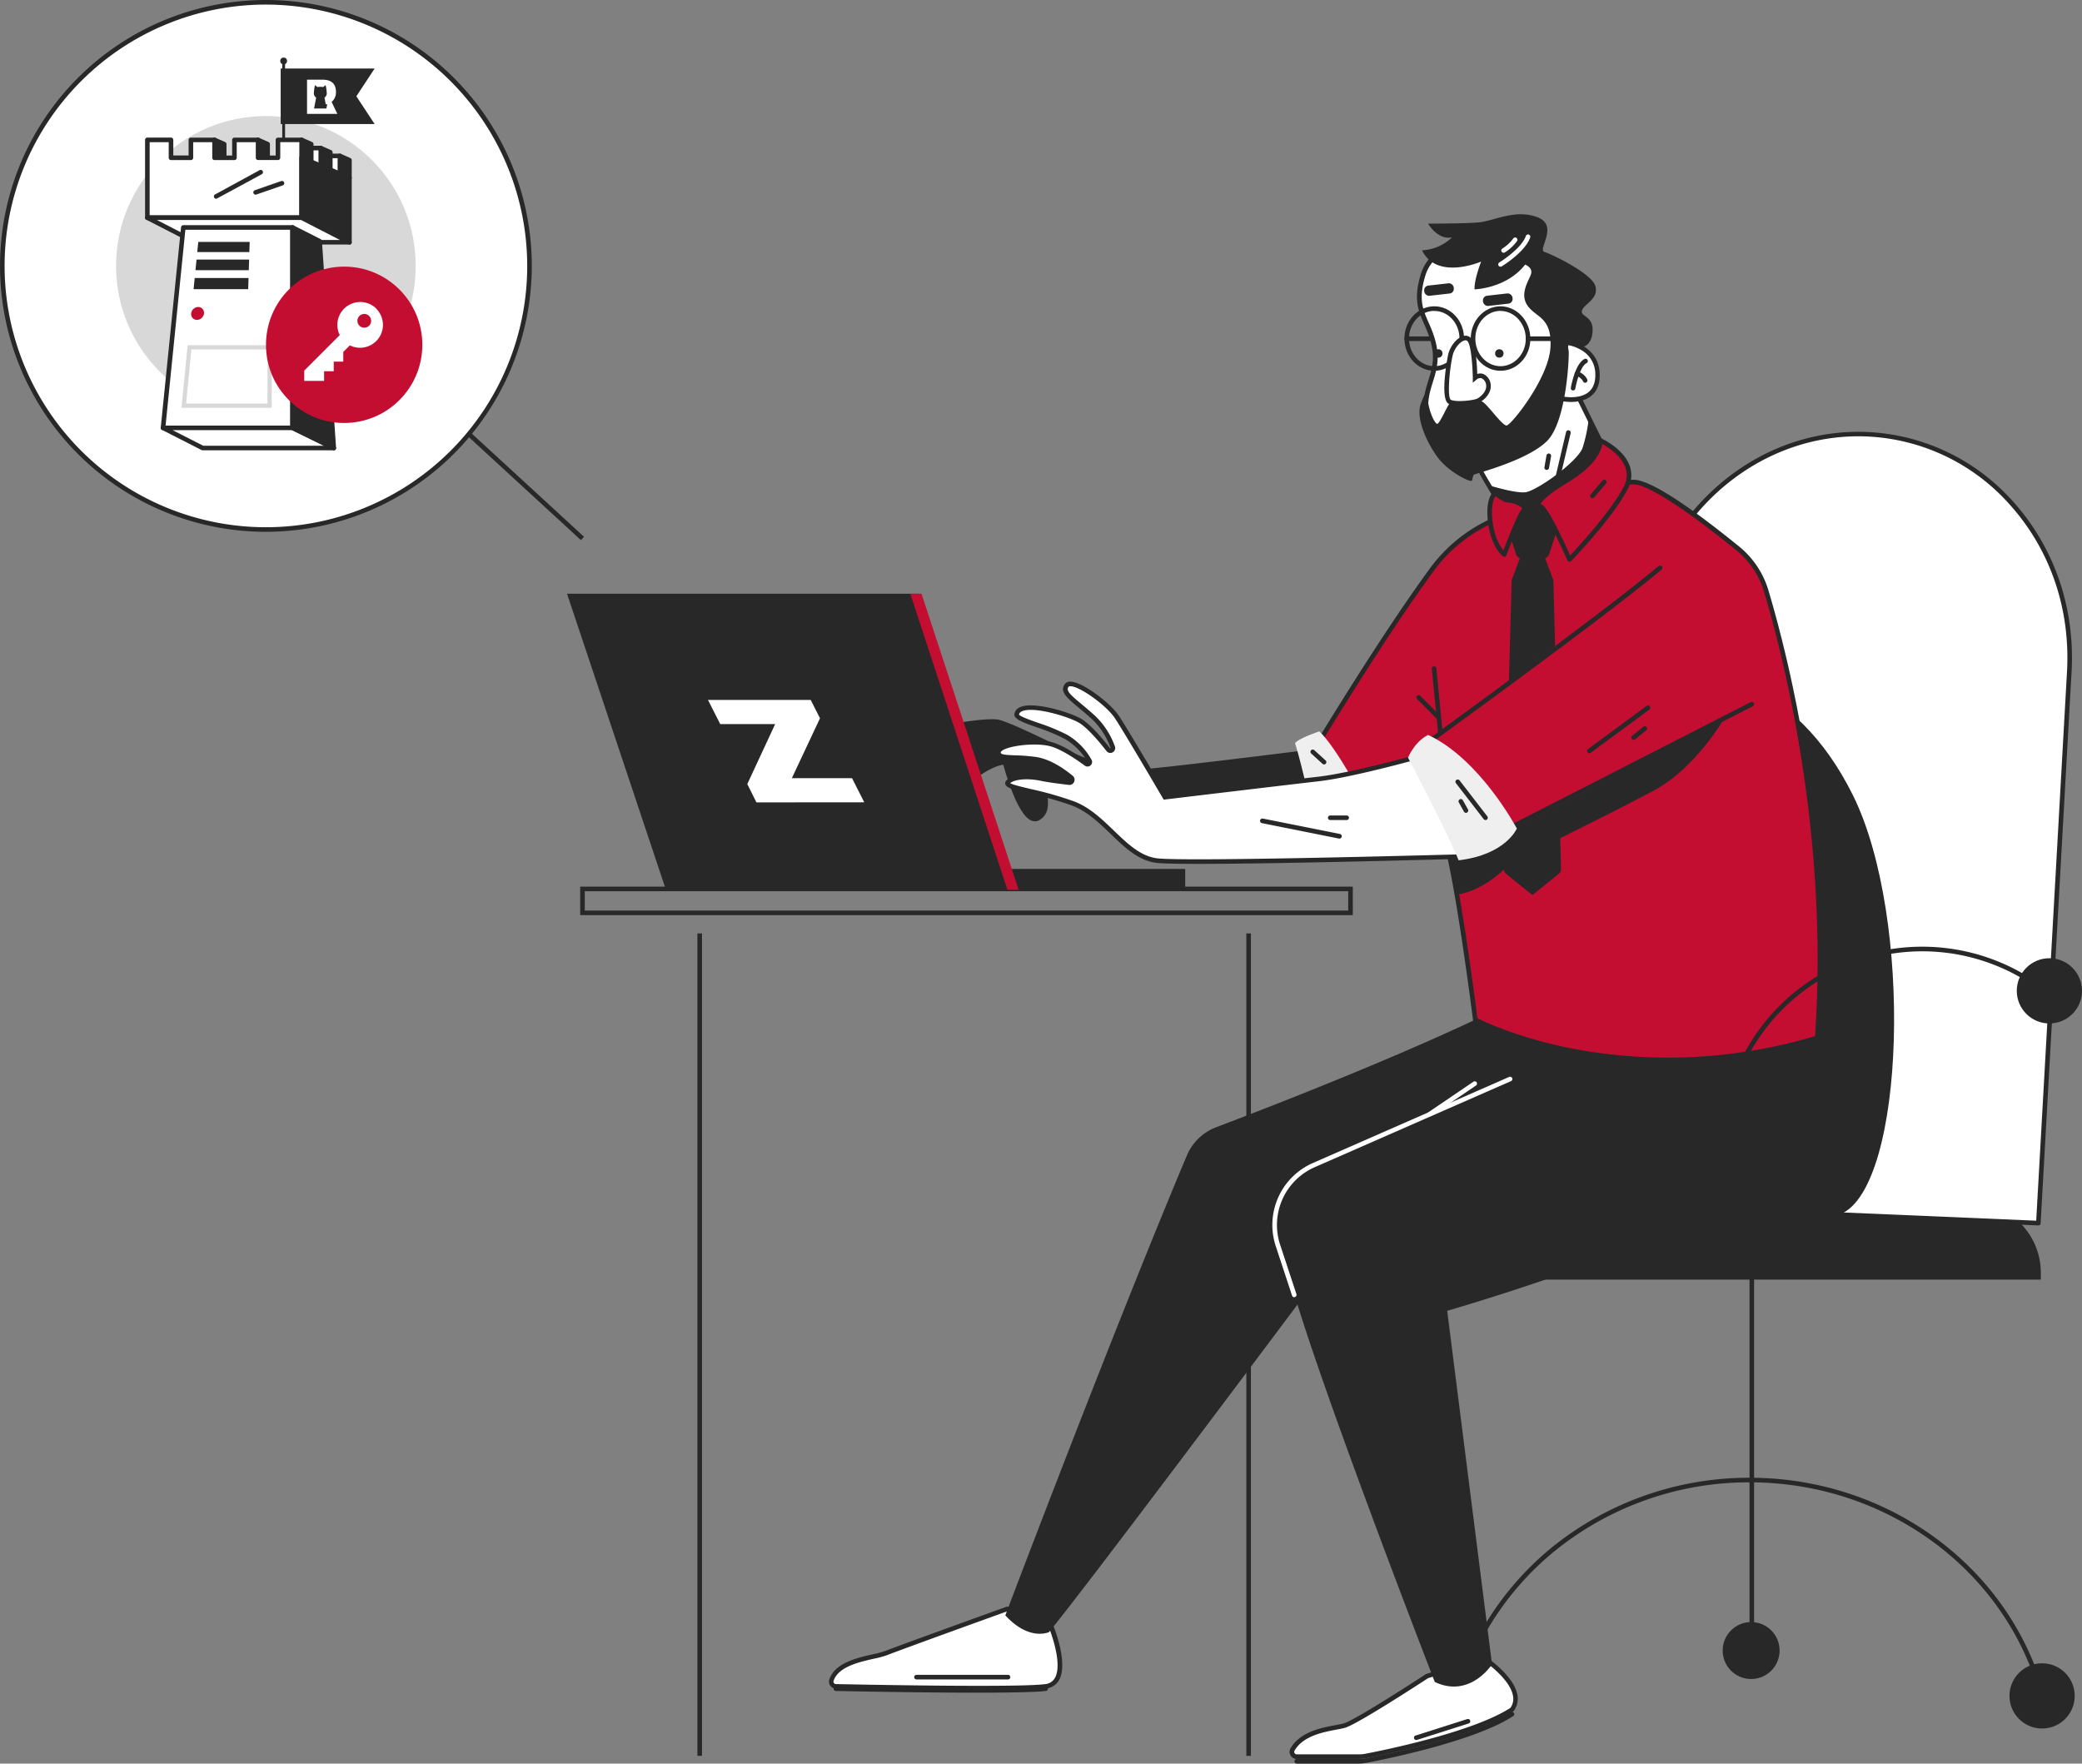 <?xml version="1.0" encoding="utf-8"?>
<svg xmlns="http://www.w3.org/2000/svg" viewBox="0 0 909.74 770.55"><rect x="0" y="0" width="909.74" height="770.55" fill="#808080" stroke="none"/><defs><style>.cls-1{fill:#fff;}.cls-2{fill:#282828;}.cls-3{fill:#d8d8d8;}.cls-4{fill:#c30e32;}.cls-5{fill:#efefef;}</style></defs><title>Fichier 2</title><g id="Calque_2" data-name="Calque 2"><g id="Calque_1-2" data-name="Calque 1"><circle class="cls-1" cx="116.18" cy="116.18" r="115.18"/><path class="cls-2" d="M116.18,232.36A116.18,116.18,0,1,1,232.37,116.18,116.31,116.31,0,0,1,116.18,232.36ZM116.18,2A114.18,114.18,0,1,0,230.37,116.18,114.31,114.31,0,0,0,116.18,2Z"/><circle class="cls-3" cx="116.18" cy="116.18" r="65.47"/><polygon class="cls-2" points="148.52 75.93 152.69 77.77 152.69 69.97 148.52 68.12 148.52 75.93"/><path class="cls-2" d="M152.69,78.77a1.14,1.14,0,0,1-.4-.08l-4.18-1.85a1,1,0,0,1-.59-.91V68.12a1,1,0,0,1,.45-.83,1,1,0,0,1,.95-.08l4.18,1.84a1,1,0,0,1,.59.92v7.8a1,1,0,0,1-1,1Zm-3.17-3.49,2.17,1V70.62l-2.17-1Z"/><rect class="cls-1" x="138.19" y="68.12" width="10.33" height="7.81"/><path class="cls-2" d="M148.52,76.93H138.19a1,1,0,0,1-1-1V68.12a1,1,0,0,1,1-1h10.33a1,1,0,0,1,1,1v7.81A1,1,0,0,1,148.52,76.93Zm-9.33-2h8.33V69.12h-8.33Z"/><polygon class="cls-2" points="140.16 72.5 144.33 74.34 144.33 66.54 140.16 64.69 140.16 72.5"/><path class="cls-2" d="M144.33,75.34a1,1,0,0,1-.41-.08l-4.17-1.84a1,1,0,0,1-.59-.92V64.69a1,1,0,0,1,.45-.83,1,1,0,0,1,.95-.08l4.17,1.84a1,1,0,0,1,.6.92v7.8a1,1,0,0,1-1,1Zm-3.17-3.49,2.17,1V67.19l-2.17-1Z"/><rect class="cls-1" x="129.82" y="64.69" width="10.33" height="7.81"/><path class="cls-2" d="M140.16,73.5H129.82a1,1,0,0,1-1-1V64.69a1,1,0,0,1,1-1h10.34a1,1,0,0,1,1,1V72.5A1,1,0,0,1,140.16,73.5Zm-9.34-2h8.34V65.69h-8.34Z"/><polygon class="cls-2" points="93.75 68.94 97.92 70.78 97.92 62.98 93.75 61.13 93.75 68.94"/><path class="cls-2" d="M97.92,71.78a1.15,1.15,0,0,1-.41-.08l-4.17-1.85a1,1,0,0,1-.59-.91V61.13a1,1,0,0,1,.45-.84,1,1,0,0,1,1-.07l4.17,1.84a1,1,0,0,1,.6.92v7.8a1,1,0,0,1-.46.84A1,1,0,0,1,97.92,71.78Zm-3.17-3.49,2.17,1V63.63l-2.17-1Z"/><polygon class="cls-2" points="112.77 68.94 116.94 70.78 116.94 62.98 112.77 61.13 112.77 68.94"/><path class="cls-2" d="M116.94,71.78a1.14,1.14,0,0,1-.4-.08l-4.17-1.85a1,1,0,0,1-.6-.91V61.13a1,1,0,0,1,1.4-.91l4.18,1.84a1,1,0,0,1,.59.92v7.8a1,1,0,0,1-1,1Zm-3.17-3.49,2.17,1V63.63l-2.17-1Z"/><polygon class="cls-2" points="131.79 68.94 135.97 70.78 135.97 62.98 131.79 61.13 131.79 68.94"/><path class="cls-2" d="M136,71.78a1.15,1.15,0,0,1-.41-.08l-4.17-1.85a1,1,0,0,1-.6-.91V61.13a1,1,0,0,1,1.41-.91l4.17,1.84a1,1,0,0,1,.6.92v7.8a1,1,0,0,1-.46.84A1,1,0,0,1,136,71.78Zm-3.18-3.49,2.18,1V63.63l-2.18-1Z"/><polygon class="cls-1" points="121.46 61.13 121.46 68.94 112.77 68.94 112.77 61.13 102.44 61.13 102.44 68.94 93.75 68.94 93.75 61.13 83.41 61.13 83.41 68.94 74.72 68.94 74.72 61.13 64.39 61.13 64.39 95.11 131.79 95.11 131.79 68.94 131.79 68.94 131.79 61.13 121.46 61.13"/><path class="cls-2" d="M131.79,96.11H64.39a1,1,0,0,1-1-1v-34a1,1,0,0,1,1-1H74.72a1,1,0,0,1,1,1v6.81h6.69V61.13a1,1,0,0,1,1-1H93.75a1,1,0,0,1,1,1v6.81h6.69V61.13a1,1,0,0,1,1-1h10.33a1,1,0,0,1,1,1v6.81h6.69V61.13a1,1,0,0,1,1-1h10.33a1,1,0,0,1,1,1v34A1,1,0,0,1,131.79,96.11Zm-66.4-2h65.4v-32h-8.33v6.81a1,1,0,0,1-1,1h-8.69a1,1,0,0,1-1-1V62.13h-8.33v6.81a1,1,0,0,1-1,1H93.75a1,1,0,0,1-1-1V62.13H84.41v6.81a1,1,0,0,1-1,1H74.72a1,1,0,0,1-1-1V62.13H65.39Z"/><polygon class="cls-2" points="131.79 95.11 152.69 105.85 152.69 77.68 131.79 68.94 131.79 95.11"/><path class="cls-2" d="M152.69,106.85a1,1,0,0,1-.45-.11L131.34,96a1,1,0,0,1-.55-.89V68.94a1,1,0,0,1,1.39-.92l20.9,8.74a1,1,0,0,1,.61.92v28.17a1,1,0,0,1-1,1ZM132.79,94.5l18.9,9.71V78.34l-18.9-7.9Z"/><polygon class="cls-1" points="131.79 95.11 64.39 95.11 85.29 105.85 152.69 105.85 131.79 95.11"/><path class="cls-2" d="M152.69,106.85H85.29a1,1,0,0,1-.46-.11L63.93,96a1,1,0,0,1,.46-1.89h67.4a1,1,0,0,1,.46.11L153.15,105a1,1,0,0,1-.46,1.89Zm-67.16-2h63l-17-8.74h-63Z"/><polygon class="cls-1" points="127.83 186.94 71.24 186.94 80.11 99.38 127.83 99.38 127.83 186.94"/><path class="cls-2" d="M127.83,187.94H71.24a1,1,0,0,1-.74-.33,1,1,0,0,1-.26-.77l8.87-87.56a1,1,0,0,1,1-.9h47.72a1,1,0,0,1,1,1v87.56A1,1,0,0,1,127.83,187.94Zm-55.48-2h54.48V100.38H81Z"/><polygon class="cls-1" points="127.83 186.94 71.24 186.94 88.54 195.75 145.84 195.75 127.83 186.94"/><path class="cls-2" d="M145.84,196.75H88.54a1,1,0,0,1-.45-.11l-17.3-8.81a1,1,0,0,1,.45-1.89h56.59a1,1,0,0,1,.44.1l18,8.81a1,1,0,0,1-.44,1.9Zm-57.06-2h52.74l-13.92-6.81H75.41Z"/><polygon class="cls-2" points="127.83 186.94 145.84 195.75 139.66 105.33 127.83 99.38 127.83 186.94"/><path class="cls-2" d="M145.84,196.75a1.13,1.13,0,0,1-.44-.1l-18-8.82a1,1,0,0,1-.56-.89V99.38a1,1,0,0,1,1.45-.89l11.83,6a1,1,0,0,1,.55.83l6.18,90.41a1,1,0,0,1-.44.9A1,1,0,0,1,145.84,196.75Zm-17-10.44,15.9,7.78-6-88.12-9.87-5Z"/><polygon class="cls-2" points="108.96 110.13 86.2 110.13 86.64 105.71 109.1 105.71 108.96 110.13"/><polygon class="cls-2" points="108.45 126.34 84.59 126.34 85.07 121.48 108.6 121.48 108.45 126.34"/><polygon class="cls-2" points="108.71 118.04 85.41 118.04 85.88 113.41 108.86 113.41 108.71 118.04"/><path class="cls-4" d="M89.14,136.93a3.13,3.13,0,0,1-3.06,2.83,2.51,2.51,0,0,1-2.54-2.83,3.13,3.13,0,0,1,3-2.79A2.52,2.52,0,0,1,89.14,136.93Z"/><path class="cls-3" d="M118.7,178.2H79.28L82,150.83h36.86Zm-37.38-1.85h35.54l.09-23.67H83.62Z"/><polygon class="cls-2" points="122.65 54.2 163.7 54.2 155.71 42.07 163.7 29.93 122.65 29.93 122.65 54.2"/><path class="cls-2" d="M123.94,61.84a.61.61,0,0,1-.61-.62V26.63a.62.62,0,1,1,1.23,0V61.22A.62.62,0,0,1,123.94,61.84Z"/><circle class="cls-2" cx="123.94" cy="26.63" r="1.48"/><path class="cls-1" d="M146.8,40.09c0-4.07-2.83-5.27-5.7-5.27h-6.94V49.76l13.26,0-2.52-5.23A5.44,5.44,0,0,0,146.8,40.09Zm-4.19,7.31h-5.38l.91-4.74a2.27,2.27,0,0,1-1-1.92,22.47,22.47,0,0,1,.48-3.54c.35.28.72.55,1.11.83a7.26,7.26,0,0,1,2.46,0c.39-.28.76-.55,1.11-.83a22.47,22.47,0,0,1,.48,3.54,2.27,2.27,0,0,1-1,1.92l.56,2.89H143Z"/><path class="cls-2" d="M94.38,86.83A1,1,0,0,1,93.9,85l19.51-10.64a1,1,0,1,1,1,1.75L94.86,86.7A.94.94,0,0,1,94.38,86.83Z"/><path class="cls-2" d="M111.67,85.05a1,1,0,0,1-.32-1.94l11.53-4a1,1,0,0,1,1.27.61,1,1,0,0,1-.62,1.28L112,85A1.26,1.26,0,0,1,111.67,85.05Z"/><circle class="cls-4" cx="150.38" cy="150.65" r="34.16"/><path class="cls-1" d="M164.46,134.86a10,10,0,0,0-16,11.55l-15.53,15.53v4.47h8.68V162.2h4.22V158H150v-4.23l2.87-2.87a10,10,0,0,0,11.55-16Zm-3.18,7.45a3,3,0,1,1,0-4.27A3,3,0,0,1,161.28,142.31Z"/><rect class="cls-2" x="764.46" y="542.3" width="2" height="182.28"/><path class="cls-2" d="M635.22,752.28l-2-.34c5.06-29.38,21-56.28,44.78-75.76a136.94,136.94,0,0,1,86.55-30.52c60.7,0,113.69,39.13,128.87,95.14l-1.93.52c-14.94-55.14-67.14-93.66-126.94-93.66a134.91,134.91,0,0,0-85.28,30.07C655.85,696.9,640.2,723.38,635.22,752.28Z"/><path class="cls-1" d="M363.29,734.1a2.09,2.09,0,0,0,2,2.71c13.74.28,80.59,1.57,91.72,0,12.42-1.82,2.12-26.5,2.12-26.5L440,703s-46.64,16.81-52.69,19.23C381.77,724.44,366.29,725.13,363.29,734.1Z"/><path class="cls-2" d="M427,738.56c-23.68,0-53.32-.58-61.72-.75a3.16,3.16,0,0,1-2.5-1.33,3,3,0,0,1-.4-2.69c2.42-7.23,12-9.4,19-11a40.9,40.9,0,0,0,5.63-1.51c6-2.4,52.27-19.07,52.73-19.24l.35-.13,19.83,7.56.17.39c.28.68,6.89,16.73,2.67,24.19a7.27,7.27,0,0,1-5.57,3.69C453,738.36,441,738.56,427,738.56ZM440,704.05c-4.3,1.55-46.62,16.82-52.31,19.1a44.24,44.24,0,0,1-5.94,1.6c-6.52,1.48-15.46,3.51-17.52,9.67h0a1,1,0,0,0,.14.9,1.12,1.12,0,0,0,.9.49c13.35.28,80.49,1.57,91.56,0a5.31,5.31,0,0,0,4.12-2.69c3.41-6-1.65-19.56-2.62-22.05Z"/><path class="cls-2" d="M426.94,739.57c-23.67,0-53.31-.57-61.7-.75a1,1,0,0,1,0-2h0c13.35.28,80.49,1.58,91.56,0a1,1,0,0,1,1.13.84,1,1,0,0,1-.84,1.14C453,739.37,441,739.57,426.94,739.57Z"/><path class="cls-1" d="M623.56,732.31S592.82,752.45,587.37,754c-4.91,1.36-17.66,1.93-22.59,10.42a2.1,2.1,0,0,0,1.83,3.13h27.16a15.56,15.56,0,0,0,3-.28c8.16-1.56,47.41-9.48,63.92-20.31,7-9.69-12.12-22.34-12.12-22.34Z"/><path class="cls-2" d="M593.77,768.52H566.61a3.08,3.08,0,0,1-2.7-1.56,3,3,0,0,1,0-3.08c4.2-7.23,13.49-9,19.63-10.13,1.42-.26,2.65-.49,3.56-.75,4.19-1.16,25.32-14.59,35.91-21.52l.25-.12,25.44-7.87.4.27c.5.33,12.37,8.29,13.92,16.74a8.85,8.85,0,0,1-1.55,7l-.11.15-.15.11c-16.71,11-56.48,19-64.28,20.45A16.75,16.75,0,0,1,593.77,768.52ZM624,733.23c-2.39,1.56-30.93,20.19-36.36,21.7-1,.28-2.25.51-3.72.79-5.78,1.09-14.53,2.73-18.27,9.17a1.06,1.06,0,0,0,0,1.07,1.12,1.12,0,0,0,1,.56h27.16a14.38,14.38,0,0,0,2.78-.26c7.72-1.48,46.91-9.37,63.4-20.06a6.79,6.79,0,0,0,1.1-5.34c-1.24-6.82-10.64-13.75-12.67-15.17Z"/><path class="cls-2" d="M593.77,770.55H566.61a1,1,0,1,1,0-2h27.16a15.41,15.41,0,0,0,2.79-.26c7.73-1.48,47.16-9.42,63.55-20.17a1,1,0,0,1,1.38.29,1,1,0,0,1-.28,1.38c-16.71,11-56.48,19-64.28,20.46A16.75,16.75,0,0,1,593.77,770.55Z"/><path class="cls-2" d="M620.71,525.49H861.15a30.6,30.6,0,0,1,30.6,30.6v3a0,0,0,0,1,0,0H590.11a0,0,0,0,1,0,0v-3A30.6,30.6,0,0,1,620.71,525.49Z"/><path class="cls-1" d="M753.35,491.75l-.24,0-37.74-9a1,1,0,0,1,.46-1.95l37.75,9a1,1,0,0,1-.23,2Z"/><path class="cls-1" d="M632.55,731.2a15.7,15.7,0,0,1-5.26-.81,1,1,0,0,1,.72-1.87h0c.33.13,8.36,3.05,17.2-4.21a1,1,0,1,1,1.27,1.54A21.7,21.7,0,0,1,632.55,731.2Z"/><path class="cls-1" d="M455.8,708.18a16.18,16.18,0,0,1-11.68-5.48,1,1,0,0,1,.14-1.4,1,1,0,0,1,1.41.13c0,.05,4.49,5.32,11.27,4.7a1,1,0,0,1,1.08.9,1,1,0,0,1-.9,1.09Q456.45,708.18,455.8,708.18Z"/><path class="cls-1" d="M631.13,571.5a1,1,0,0,1-.87-.5l-3.59-6.29a1,1,0,1,1,1.73-1L632,570a1,1,0,0,1-.37,1.36A1,1,0,0,1,631.13,571.5Z"/><path class="cls-1" d="M628.21,574h-.06l-18-1.12a1,1,0,0,1-.93-1.06,1,1,0,0,1,1.06-.94l18,1.13a1,1,0,0,1-.06,2Z"/><path class="cls-2" d="M440.46,733.78h-40a1,1,0,0,1,0-2h40a1,1,0,1,1,0,2Z"/><rect class="cls-2" x="622.04" y="718.03" width="24.02" height="2" transform="translate(-186.39 223.14) rotate(-17.44)"/><path class="cls-1" d="M480.16,656.2a1,1,0,0,1-.75-.34,1,1,0,0,1,.09-1.41l18.87-16.62a1,1,0,0,1,1.41.09,1,1,0,0,1-.09,1.41L480.82,656A1,1,0,0,1,480.16,656.2Z"/><path class="cls-1" d="M487.8,640.92a1,1,0,0,1-.38-.07,1,1,0,0,1-.55-1.3l2.69-6.74a1,1,0,0,1,1.3-.55,1,1,0,0,1,.56,1.3l-2.7,6.74A1,1,0,0,1,487.8,640.92Z"/><circle class="cls-2" cx="892.3" cy="740.98" r="14.25"/><circle class="cls-2" cx="765.17" cy="721.16" r="12.44"/><path class="cls-1" d="M890.67,534.42l-187.9-8,13.51-240.93c3.09-55.09,47.66-98,99.55-95.74h0c51.89,2.22,91.44,48.67,88.35,103.76Z"/><path class="cls-2" d="M890.67,535.42h0l-187.9-8a1,1,0,0,1-1-1.06l13.51-240.92c3.12-55.55,48.27-98.91,100.59-96.69a90.57,90.57,0,0,1,63.56,30.18c18.18,20.07,27.33,46.58,25.75,74.64L891.67,534.47A1,1,0,0,1,890.67,535.42Zm-186.84-10,185.9,7.93,13.46-239.94c1.54-27.52-7.42-53.51-25.24-73.18a88.57,88.57,0,0,0-62.16-29.52c-51.24-2.17-95.45,40.34-98.51,94.8Z"/><path class="cls-2" d="M743,293.83s40.44.55,66.73,53.8,22.91,170.73-5.4,182.81-64,6-64,6Z"/><path class="cls-2" d="M458.36,713.11C473.81,694.48,566.94,570,566.94,570c15.9,51.33,60,164.9,60,164.9,15.45,7.27,25-7.72,25-7.72L632.36,572.73a1044.6,1044.6,0,0,0,142.39-53.49,23.27,23.27,0,0,0,13.07-16.81,430.2,430.2,0,0,0,6.22-49s-59-45.62-61.74-45.62-87.68,37.7-87.68,37.7h0c-39.28,18.57-92.31,39.1-113.21,47a22.58,22.58,0,0,0-12.79,12.34c-32.29,76.61-79.34,200.93-79.34,200.93C449.73,717.2,458.36,713.11,458.36,713.11Z"/><path class="cls-4" d="M771.78,258.32a38.13,38.13,0,0,0-12.52-18.72c-13-10.54-36.45-28.61-45.13-28.93-15.44,0-41.09,8.69-58.46,15.33a67,67,0,0,0-30.07,23C603,279.84,575,326.51,575,326.51l14.22,18.63s35.43,2.27,41.34,18.62,14.08,81.77,14.08,81.77,63,33.66,149.42,7.92C800.27,365,780.25,286.7,771.78,258.32Z"/><path class="cls-2" d="M728.43,464.1a218.43,218.43,0,0,1-41.71-4c-26.39-5.17-42.41-13.63-42.57-13.71l-.46-.25-.06-.51c-.08-.66-8.23-65.49-14-81.56-5.62-15.55-40.12-17.94-40.47-18l-.45,0-14.91-19.53.35-.58c.28-.47,28.3-47.06,50.67-77.62a67.85,67.85,0,0,1,30.53-23.31c18.36-7,43.46-15.4,58.81-15.4,8.53.31,29.59,16,45.76,29.15A39.07,39.07,0,0,1,772.74,258h0c8.77,29.4,28.5,107.3,22.3,195.48l0,.69-.66.2A230.88,230.88,0,0,1,728.43,464.1Zm-82.88-19.22c2.76,1.4,18,8.68,41.63,13.3a223.93,223.93,0,0,0,105.91-5.49c6-87.57-13.55-164.86-22.26-194.08a37.09,37.09,0,0,0-12.2-18.24c-22.2-18-38.43-28.47-44.54-28.7-15,0-39.86,8.3-58.06,15.27a65.78,65.78,0,0,0-29.62,22.62c-21,28.63-46.92,71.41-50.23,76.89l13.54,17.72c4.39.34,36,3.31,41.76,19.25C637.14,379.1,644.71,438.22,645.55,444.88Z"/><path class="cls-2" d="M753.8,313.27,706.62,311l-79.21,47.64a15.79,15.79,0,0,1,3.13,5.1c1.89,5.24,4,15.52,6,27.07,12.9-1.57,23.77-14,23.77-14s44-21.57,62.45-31.46S753.8,313.27,753.8,313.27Z"/><path class="cls-1" d="M685.2,164.18l21.2,43-38,33.74s-22.89-36.17-22-36.47S685.2,164.18,685.2,164.18Z"/><path class="cls-2" d="M668.21,242.46l-.63-1c-22.65-35.78-22.31-36.74-22.11-37.31l.17-.46.33-.12c1.9-1.58,24-24.71,38.51-40.08l1-1,22.17,45Zm-20.65-37.69c1.56,3.41,13.27,22.27,21.08,34.63L705.17,207l-20.23-41C656.76,195.66,649.54,203,647.56,204.77Zm-.34.31a1.7,1.7,0,0,1-.45.32A1,1,0,0,0,647.22,205.08Zm-1.1-1.57,0,0Z"/><path class="cls-2" d="M649.55,211.72s11.91,3.82,16.85,3.37,23.14-13.48,25.16-19.55a68.07,68.07,0,0,0,2.7-13l7,16.18-7.41,24.71-29.43,13.93L651.8,225.42l2-6.74Z"/><path class="cls-2" d="M577.89,327.87s-72,9.1-82.63,9.55-14.54-2.95-21.58-5.45-31.8-15.44-37.71-16.58-28.35,3.25-29.71,4.16-4.77,11.24-4.77,11.24-15.72,10.72-12.08,14.81,20.44-14.08,32.93-15.44c0,0-23.85,18.85-20.89,24.07s26.34-21.12,37.7-21.12c0,0,7.5,28.62,14.54,24.3s-.91-14.08,6.59-15.22,23.39,16.81,70.86,12.5,62.42-3.4,62.42-3.4Z"/><path class="cls-2" d="M452.2,358.85a3.9,3.9,0,0,1-1.48-.29c-6-2.41-11.12-20-12.32-24.41-5.63.59-14.42,7.43-21.56,13-7.62,5.93-12.07,9.26-14.69,8.73a2.24,2.24,0,0,1-1.57-1.13c-1-1.7-1-5.11,9.51-15.22,3-2.83,6-5.49,8.27-7.38-5.18,1.82-10.86,5.65-15.61,8.87-6.81,4.6-11.73,7.92-14.09,5.27a3.23,3.23,0,0,1-.77-2.61c.6-4.83,10.62-12,12.76-13.5,1.33-4,3.66-10.51,5.05-11.45,1.9-1.26,24.63-5.42,30.46-4.3,3.58.69,13.25,5.28,22.6,9.72,6.36,3,12.37,5.88,15.25,6.9,1.81.64,3.4,1.34,4.94,2,4.56,2,8.5,3.72,16.26,3.39,10.51-.45,81.83-9.46,82.55-9.55l.61-.08,17.14,25.61-2-.12c-.14,0-15.46-.86-62.26,3.39-33.72,3.07-51.38-4.9-61.93-9.65-4-1.82-6.95-3.14-8.88-2.85-2.76.42-2.79,2.07-2.61,5.47.18,3.19.4,7.17-3.6,9.62A3.83,3.83,0,0,1,452.2,358.85Zm-13.05-26.74h.77l.2.74c1.57,6,6.67,22,11.35,23.85a1.78,1.78,0,0,0,1.7-.14c3-1.83,2.82-4.73,2.65-7.81s-.38-6.83,4.31-7.54c2.49-.38,5.48,1,10,3,10.38,4.68,27.75,12.51,60.93,9.49,37.79-3.43,55.15-3.55,60.6-3.46L577.4,328.94c-7.49.94-71.91,9.05-82.1,9.48-8.23.35-12.56-1.54-17.16-3.55-1.5-.66-3.06-1.34-4.8-1.95-3-1.06-9-3.94-15.44-7-8.81-4.18-18.79-8.93-22.12-9.57-5.49-1.05-27.23,3.09-29,4-.7.63-2.82,6.06-4.35,10.71l-.11.32-.28.2c-3.23,2.21-11.73,8.72-12.17,12.28a1.22,1.22,0,0,0,.27,1c1.21,1.35,6.66-2.34,11.48-5.6,6.55-4.43,14-9.46,20.6-10.18l3.46-.38L423,330.94c-11.14,8.81-22.21,20-20.64,22.8a.27.27,0,0,0,.22.16c1.85.37,7.82-4.26,13.08-8.35C423.72,339.25,432.9,332.11,439.15,332.11Z"/><path class="cls-2" d="M664.76,242.19,660.68,253a2.52,2.52,0,0,0-.17.9l-3.42,125.68a2.76,2.76,0,0,0,1,2.21l11.32,9.14h.37l11.33-9.14a2.78,2.78,0,0,0,1-2.21L678.75,253.9a2.77,2.77,0,0,0-.18-.9l-4.08-10.81a2.76,2.76,0,0,0-2.58-1.78h-4.57A2.76,2.76,0,0,0,664.76,242.19Z"/><path class="cls-2" d="M674.19,244.05h-9.12a2.74,2.74,0,0,1-2.61-1.88l-4-12.07a2.75,2.75,0,0,1,2.61-3.62h17.19a2.75,2.75,0,0,1,2.61,3.62l-4,12.07A2.74,2.74,0,0,1,674.19,244.05Z"/><path class="cls-5" d="M576.48,319.55s-9.09,3-10.6,5.14c3.33,10.6,8.18,33.32,8.18,33.32l23-6.66S584.05,326.51,576.48,319.55Z"/><path class="cls-4" d="M668.24,225.89s-.45-4.54-2.27-3.18-8.63,19.53-8.63,19.53-4.77-3.41-6.13-14.08,2.27-12.72,2.27-12.72,3.63,3.18,5.68,3.18S668,220.44,668.24,225.89Z"/><path class="cls-2" d="M657.34,243.24a1,1,0,0,1-.58-.18c-.21-.15-5.14-3.79-6.54-14.77s2.34-13.48,2.77-13.72a1,1,0,0,1,1.15.12c1.39,1.21,3.87,2.93,5,2.93,2.15,0,6.6,1.33,8.8,4.46a4.53,4.53,0,0,1,.91,1.76,7,7,0,0,1,.37,2,1,1,0,0,1-.92,1,1,1,0,0,1-1.07-.89,9.69,9.69,0,0,0-.35-1.72,5,5,0,0,0-.36-.73c-1.1,1.07-5,10.47-8.26,19.05a1,1,0,0,1-.65.61A.92.92,0,0,1,657.34,243.24Zm-3.82-26.46c-.78,1-2.25,4-1.32,11.25.9,7.08,3.36,10.82,4.75,12.43,2-5.28,6.47-16.68,8.29-18.44a11.15,11.15,0,0,0-6.08-2.4C657.32,219.62,654.8,217.81,653.52,216.78Z"/><path class="cls-1" d="M640.53,374.21S519.69,377.62,505.61,376s-22.26-19.54-36.8-25-30.66-6.81-28.39-9.31,9.09-2.73,14.31-1.59c3.24.7,8.74,1.41,12.46,1.84a1.26,1.26,0,0,0,.95-2.23c-3.44-2.86-9.47-7.13-15.68-8-9.54-1.37-16.58.22-16.13-3.18s15.45-5.46,22.94-3.41c5,1.36,11.6,5.84,15.45,8.69a1,1,0,0,0,1.42-1.25A27.68,27.68,0,0,0,465.86,322c-8.63-4.77-22.18-7.3-21.58-10,1.37-6.13,20.9-.68,27.26,2.73,3.94,2.11,9.28,8.41,12.77,12.9a1.12,1.12,0,0,0,1.93-1.07,33.26,33.26,0,0,0-8.34-13c-8.18-7.49-14.31-10.67-11.81-14.08s17.49,7.27,21.8,13.63c3.77,5.55,21.13,35.21,21.13,35.21s51.1-6.14,67-7.95,47-10.68,47-10.68Z"/><path class="cls-2" d="M523.71,377.45c-8.9,0-15.49-.12-18.21-.43-8-.9-13.93-6.62-20.23-12.68-5.09-4.89-10.35-9.94-16.81-12.36a153.19,153.19,0,0,0-18.58-5.3c-7.5-1.78-10.12-2.48-10.61-4a1.61,1.61,0,0,1,.41-1.58c2.6-2.86,9.65-3.12,15.26-1.9,3.15.69,8.46,1.37,12.37,1.83a.26.26,0,0,0,.19-.47c-3.05-2.54-9.08-6.92-15.18-7.79a80.08,80.08,0,0,0-8.81-.68c-3.91-.15-6.49-.25-7.64-1.6a2.5,2.5,0,0,1-.53-2,3.22,3.22,0,0,1,1.6-2.16c4.11-2.73,16.15-3.83,22.6-2.08,5,1.36,11.32,5.56,15.78,8.85a27.56,27.56,0,0,0-9.94-10.19A85.58,85.58,0,0,0,453,317.76c-6.4-2.25-10.25-3.61-9.72-6A3.91,3.91,0,0,1,445.7,309c5.8-2.67,21.12,2,26.31,4.82,4,2.16,9.35,8.35,13.09,13.17,0,0,.06.07.15,0s.07-.08.05-.13a32.39,32.39,0,0,0-8.08-12.58c-2.11-1.93-4.08-3.57-5.81-5-5.14-4.28-8.53-7.11-6.13-10.39a2.78,2.78,0,0,1,2.49-1.06c5.15.09,17.06,9,21,14.72,3.5,5.16,18.34,30.45,20.83,34.7,6-.72,51.61-6.19,66.36-7.88,15.64-1.78,46.55-10.55,46.86-10.64l.87-.25L642,375.17l-1.42,0C636.58,375.32,560.49,377.45,523.71,377.45ZM441.4,342.17c1.16.72,5.27,1.69,9,2.57a154.53,154.53,0,0,1,18.82,5.37c6.84,2.56,12.25,7.76,17.48,12.79,6.06,5.82,11.77,11.31,19.07,12.13,13,1.48,119.73-1.4,133.36-1.78L622.44,330.9c-5.17,1.45-32,8.83-46.3,10.46-15.72,1.8-66.49,7.89-67,7.95l-.65.08-.34-.57c-.17-.29-17.38-29.69-21.08-35.15-3.82-5.62-15.2-13.77-19.33-13.84a1.1,1.1,0,0,0-.85.24c-1.24,1.69.88,3.58,5.8,7.67,1.75,1.46,3.74,3.12,5.89,5.09a34.44,34.44,0,0,1,8.6,13.36,2.12,2.12,0,0,1-3.66,2c-5.12-6.58-9.55-11.07-12.45-12.63-5.38-2.88-19.76-7-24.54-4.77a2,2,0,0,0-1.27,1.38c.33.83,5,2.48,8.43,3.68a86.94,86.94,0,0,1,12.65,5.22,28.61,28.61,0,0,1,10.67,11,2,2,0,0,1-2.88,2.54c-3.54-2.61-10.21-7.19-15.12-8.53-6.24-1.7-17.64-.39-21,1.81-.51.34-.71.62-.73.77a.59.59,0,0,0,.08.47c.57.68,3.3.78,6.18.89a82.46,82.46,0,0,1,9,.7c6.26.89,12.25,5,16.18,8.23a2.27,2.27,0,0,1,.64,2.64,2.24,2.24,0,0,1-2.35,1.35c-3.94-.46-9.33-1.15-12.55-1.85C449.14,340,443.41,340.43,441.4,342.17Z"/><path class="cls-4" d="M624.33,324.09l90.55-68.45,42.79,55.72S658.25,365,652.8,365.28,624.33,324.09,624.33,324.09Z"/><path class="cls-2" d="M761.77,542.76A88.23,88.23,0,0,1,896.13,433.83l-1.27,1.54A86.24,86.24,0,0,0,763.54,541.83Z"/><path class="cls-2" d="M624.71,324.79a1,1,0,0,1-.81-.41,1,1,0,0,1,.22-1.4c.76-.55,76-55,100.56-75.62A1,1,0,0,1,726,248.9c-24.66,20.66-99.91,75.15-100.66,75.7A1,1,0,0,1,624.71,324.79Z"/><path class="cls-2" d="M652.8,366.28a1,1,0,0,1-.89-.55,1,1,0,0,1,.43-1.34L765,306.77a1,1,0,1,1,.92,1.78L653.25,366.17A1,1,0,0,1,652.8,366.28Z"/><path class="cls-5" d="M615.24,331.05s17,32.11,22.11,44.83C658,373.45,662.79,362,662.79,362s-16-30.29-38.76-40.89C618,324.09,615.24,331.05,615.24,331.05Z"/><rect class="cls-2" x="353.43" y="379.66" width="164.45" height="8.63"/><path class="cls-2" d="M591.11,399.84H253.52V387.39H591.11Zm-335.59-2H589.11v-8.45H255.52Z"/><rect class="cls-2" x="544.59" y="407.83" width="2" height="359.34"/><rect class="cls-2" x="304.73" y="407.83" width="2" height="359.34"/><path class="cls-1" d="M635.54,198s-10.34-3.36-12.26-16.82,6.94-18.23,2.65-32.93c-2.89-9.85-8.59-13.82-4.09-28.35,5.29-17.06,33.88-18.75,33.88-18.75L675,113.93l7.93,23.31,1.68,12.38S698,151.18,698,163.92c0,13.45-15.13,10.33-15.13,10.33S652.36,196.84,645.39,198,635.54,198,635.54,198Z"/><path class="cls-2" d="M639.76,199.57a13.43,13.43,0,0,1-4.56-.59c-.74-.25-11-3.92-12.91-17.62-.9-6.33.49-10.8,1.84-15.13,1.6-5.1,3.1-9.92.83-17.65a56.15,56.15,0,0,0-2.61-6.83c-2.62-5.95-4.88-11.1-1.47-22.11,2.27-7.3,9-13,19.57-16.42a66.07,66.07,0,0,1,15.22-3l.33,0,19.79,13.11,8.08,23.82,1.58,11.65c3,.59,13.56,3.53,13.56,15.16,0,4-1.24,7-3.7,9-4.16,3.39-10.44,2.68-12.18,2.4-3.58,2.63-30.78,22.54-37.57,23.71A34,34,0,0,1,639.76,199.57Zm-3.84-2.46c.08,0,2.87,1,9.3-.06,5.53-1,28.63-17.36,37.06-23.61l.36-.26.44.09c.07,0,6.95,1.37,11-1.92,2-1.6,3-4.1,3-7.43a12.08,12.08,0,0,0-6.18-11,18.14,18.14,0,0,0-6.38-2.27l-.77-.09-1.78-13.05-7.79-22.89-18.65-12.36c-3.15.25-27.94,2.77-32.67,18-3.19,10.3-1.17,14.9,1.39,20.72a55.59,55.59,0,0,1,2.7,7.06c2.44,8.32.77,13.66-.84,18.82-1.34,4.3-2.61,8.37-1.77,14.25,1.81,12.69,11.48,16,11.58,16Z"/><path class="cls-2" d="M626.73,162c-7.2,0-13.06-6.32-13.06-14.08s5.86-14.09,13.06-14.09,13,6.32,13,14.09S633.93,162,626.73,162Zm0-26.17c-6.1,0-11.06,5.42-11.06,12.09s5,12.08,11.06,12.08,11-5.42,11-12.08S632.82,135.86,626.73,135.86Z"/><path class="cls-2" d="M655.65,162c-7.2,0-13-6.32-13-14.08s5.85-14.09,13-14.09S668.7,140.18,668.7,148,662.85,162,655.65,162Zm0-26.17c-6.1,0-11,5.42-11,12.09s4.95,12.08,11,12.08S666.7,154.61,666.7,148,661.75,135.86,655.65,135.86Z"/><path class="cls-2" d="M634.46,103.72a20.23,20.23,0,0,1-13.1,5.64c6.49,13.34,25.83,4.93,25.83,4.93s-3.12,8-2.88,12.14c0,0,13.94-.36,22.11-10.82,0,0,3.24,1.2,2.64,3.85s-5.29,8.53-1.68,13.94,10.93,5,10.09,18.5-17.09,33.77-19.11,34-9-10.21-11.05-10.57-13.09.48-13.94,1.08-4.32,8.89-5.4,8.77-4.11-5.91-4.34-13.41c0,0-.71-1.37-2.87,4.88s2.76,16.82,7.45,23.19,14.66,11.3,15,10.1.36-2.05.84-2.53,23.43-6.13,32-14.78,9.73-37.73,9.37-39.53a4.94,4.94,0,0,1-.12-2.4s3.49.6,5.65.84,5.17-2.4,4.93-8-5.65-5.29-4.57-8.05,7.45-5.05,5.77-10.58S678,111.05,674.83,110.08s6.61-11.65-3.25-15.25-19,1.92-26.07,2.4-21.51.48-21.51.48S628.21,105,634.46,103.72Z"/><path class="cls-1" d="M644.55,165.11s-.24-14.18-2.53-16.7-7.21,1.92-8.29,6.85-2.88,19-.24,20.31,9.85.36,11.78-.24,5.28-3.49,5.16-6.73S647.43,162.71,644.55,165.11Z"/><path class="cls-2" d="M637.83,177.23a11.55,11.55,0,0,1-4.79-.77c-4.16-2.08-.33-21.22-.29-21.41.84-3.79,3.81-7.48,6.63-8.23a3.23,3.23,0,0,1,3.38.92c2.06,2.27,2.6,11.47,2.74,15.67a3.83,3.83,0,0,1,2.9.11,5.7,5.7,0,0,1,3,5c.15,3.88-3.68,7-5.87,7.72A31.78,31.78,0,0,1,637.83,177.23Zm2.56-28.55a1.93,1.93,0,0,0-.5.07c-1.86.5-4.45,3.38-5.18,6.72-1.59,7.24-2.26,18.4-.77,19.2,2.2,1.1,8.95.35,11-.3,1.63-.51,4.56-3.07,4.46-5.74a3.72,3.72,0,0,0-1.85-3.28,2.26,2.26,0,0,0-2.39.53l-1.61,1.34,0-2.09c-.09-5.34-.79-14.41-2.27-16A1.15,1.15,0,0,0,640.39,148.68Z"/><path class="cls-2" d="M687.37,170.6h-.18a1,1,0,0,1-.81-1.16c.19-1.08,2-10.66,6-12.59a1,1,0,0,1,.86,1.81c-2.34,1.12-4.24,7.42-4.89,11.12A1,1,0,0,1,687.37,170.6Z"/><path class="cls-2" d="M692.65,167.24a1,1,0,0,1-.87-.51,4.71,4.71,0,0,0-2.88-2.43,1,1,0,1,1,.33-2,6.55,6.55,0,0,1,4.29,3.42,1,1,0,0,1-.38,1.36A1,1,0,0,1,692.65,167.24Z"/><circle class="cls-2" cx="655.14" cy="154.43" r="1.84"/><circle class="cls-2" cx="628.47" cy="154.43" r="1.84"/><path class="cls-1" d="M655.65,116.53a1,1,0,0,1-.85-.48,1,1,0,0,1,.33-1.37c.1-.06,9.72-6,11.63-11.64a1,1,0,0,1,1.89.63c-2.13,6.37-12.06,12.46-12.48,12.72A1,1,0,0,1,655.65,116.53Z"/><path class="cls-1" d="M657,110.44a1,1,0,0,1-.86-.49,1,1,0,0,1,.35-1.37,17.2,17.2,0,0,0,4.71-4.35,1,1,0,1,1,1.64,1.14,19,19,0,0,1-5.33,4.94A1,1,0,0,1,657,110.44Z"/><path class="cls-2" d="M684.33,149H667.7a1,1,0,0,1,0-2h16.63a1,1,0,0,1,0,2Z"/><path class="cls-2" d="M625.2,149H614.67a1,1,0,0,1,0-2H625.2a1,1,0,0,1,0,2Z"/><rect class="cls-2" x="622.28" y="124.31" width="12.98" height="4.49" rx="2.04" transform="translate(-10.25 71.61) rotate(-6.47)"/><rect class="cls-2" x="647.98" y="128.63" width="12.98" height="4.49" rx="2.04" transform="translate(1319.51 187.23) rotate(173.53)"/><path class="cls-4" d="M672.18,226.57s-1.51-6.36,1.21-5.15,12.42,23,12.42,23,17.87-18.48,24.53-31.2-11.13-20.89-11.13-20.89,1.44,7.87-14.61,17.56S670.36,222.94,672.18,226.57Z"/><path class="cls-2" d="M685.81,245.44l-.18,0a1,1,0,0,1-.73-.58c-4.64-10.43-10.37-21.71-11.92-22.51l-.1,0a9.9,9.9,0,0,0,.27,4.05,1,1,0,0,1-1.86.68l.89-.45-.93.37c-2.35-4.7-2.73-8.49,12.83-17.88,15.29-9.23,14.16-16.46,14.15-16.53a1,1,0,0,1,1.4-1.09c.4.18,10,4.64,12.56,12.29a12.32,12.32,0,0,1-1,10c-6.66,12.7-24,30.66-24.7,31.42A1,1,0,0,1,685.81,245.44ZM673,220.28a2.64,2.64,0,0,1,.77.23c2.64,1.17,9.47,15.84,12.31,22.16,3.88-4.12,17.74-19.19,23.35-29.89a10.36,10.36,0,0,0,.83-8.39c-1.77-5.22-7.49-8.94-10.13-10.42-.44,3-2.91,9.47-15,16.8C677.94,215.1,674.5,218.05,673,220.28Z"/><path class="cls-1" d="M565.53,566.79a1,1,0,0,1-.95-.69l-7.09-21.5a29.55,29.55,0,0,1,16.26-36.49l85.74-37.6a1,1,0,0,1,.8,1.83l-85.74,37.6a27.56,27.56,0,0,0-15.16,34l7.09,21.5a1,1,0,0,1-.64,1.26A.85.85,0,0,1,565.53,566.79Z"/><path class="cls-1" d="M624.84,487.71a1,1,0,0,1-.83-.44,1,1,0,0,1,.27-1.39l19.54-13.26a1,1,0,0,1,1.13,1.66L625.4,487.53A1,1,0,0,1,624.84,487.71Z"/><path class="cls-2" d="M694.49,329.09a1,1,0,0,1-.81-.4,1,1,0,0,1,.21-1.4l25.61-18.87a1,1,0,1,1,1.19,1.61L695.08,328.9A1,1,0,0,1,694.49,329.09Z"/><path class="cls-2" d="M713.81,323.25a1,1,0,0,1-.64-1.77l5-4a1,1,0,0,1,1.26,1.54l-4.94,4A1,1,0,0,1,713.81,323.25Z"/><path class="cls-2" d="M629.33,320.56a1,1,0,0,1-1-.91l-2.7-27.4a1,1,0,0,1,.9-1.1,1,1,0,0,1,1.09.9l2.7,27.41a1,1,0,0,1-.9,1.09Z"/><path class="cls-2" d="M628.43,314.27a1,1,0,0,1-.7-.3l-8.54-8.53a1,1,0,0,1,0-1.42,1,1,0,0,1,1.41,0l8.54,8.54a1,1,0,0,1,0,1.41A1,1,0,0,1,628.43,314.27Z"/><path class="cls-2" d="M649.1,358.3a1,1,0,0,1-.79-.39l-12.13-15.72a1,1,0,1,1,1.58-1.23l12.13,15.73a1,1,0,0,1-.18,1.4A1,1,0,0,1,649.1,358.3Z"/><path class="cls-2" d="M640.57,355.16a1,1,0,0,1-.88-.52l-2.24-4a1,1,0,1,1,1.74-1l2.25,4a1,1,0,0,1-.39,1.36A1,1,0,0,1,640.57,355.16Z"/><path class="cls-2" d="M578.56,334a1,1,0,0,1-.67-.26l-4.95-4.5a1,1,0,0,1,1.35-1.48l4.94,4.5a1,1,0,0,1-.67,1.74Z"/><path class="cls-2" d="M680.56,210a.86.86,0,0,1-.23,0,1,1,0,0,1-.75-1.21l4.72-20a1,1,0,0,1,2,.46l-4.72,20A1,1,0,0,1,680.56,210Z"/><path class="cls-2" d="M675.84,205.31l-.17,0a1,1,0,0,1-.82-1.16l.9-5.16a1,1,0,1,1,2,.34l-.9,5.17A1,1,0,0,1,675.84,205.31Z"/><path class="cls-2" d="M695.83,217.66a1,1,0,0,1-.76-1.65l5.17-6.06a1,1,0,0,1,1.52,1.3l-5.17,6.06A1,1,0,0,1,695.83,217.66Z"/><path class="cls-2" d="M585.3,366.39l-.2,0-33.7-6.74a1,1,0,1,1,.4-2l33.7,6.74a1,1,0,0,1,.78,1.17A1,1,0,0,1,585.3,366.39Z"/><path class="cls-2" d="M588.44,358.3h-7.19a1,1,0,0,1,0-2h7.19a1,1,0,0,1,0,2Z"/><circle class="cls-2" cx="895.49" cy="432.92" r="14.25"/><polygon class="cls-2" points="444.44 388.39 290.85 388.39 247.76 259.4 401.35 259.4 444.44 388.39"/><polygon class="cls-4" points="445.1 388.76 440.19 388.76 397.76 259.4 402.66 259.4 445.1 388.76"/><path class="cls-1" d="M330.53,350.58l-4-8,12.18-26.2h-24l-5.35-10.55h44.89l4.05,8L346,340h26.3l5.34,10.54Z"/><line class="cls-1" x1="204.89" y1="189.65" x2="254.52" y2="235.26"/><rect class="cls-2" x="228.71" y="178.75" width="2" height="67.4" transform="translate(-82.16 237.8) rotate(-47.41)"/><path class="cls-2" d="M619,760.25a1,1,0,0,1-.3-2l22.44-7.15a1,1,0,1,1,.61,1.91l-22.45,7.15A1,1,0,0,1,619,760.25Z"/></g></g></svg>